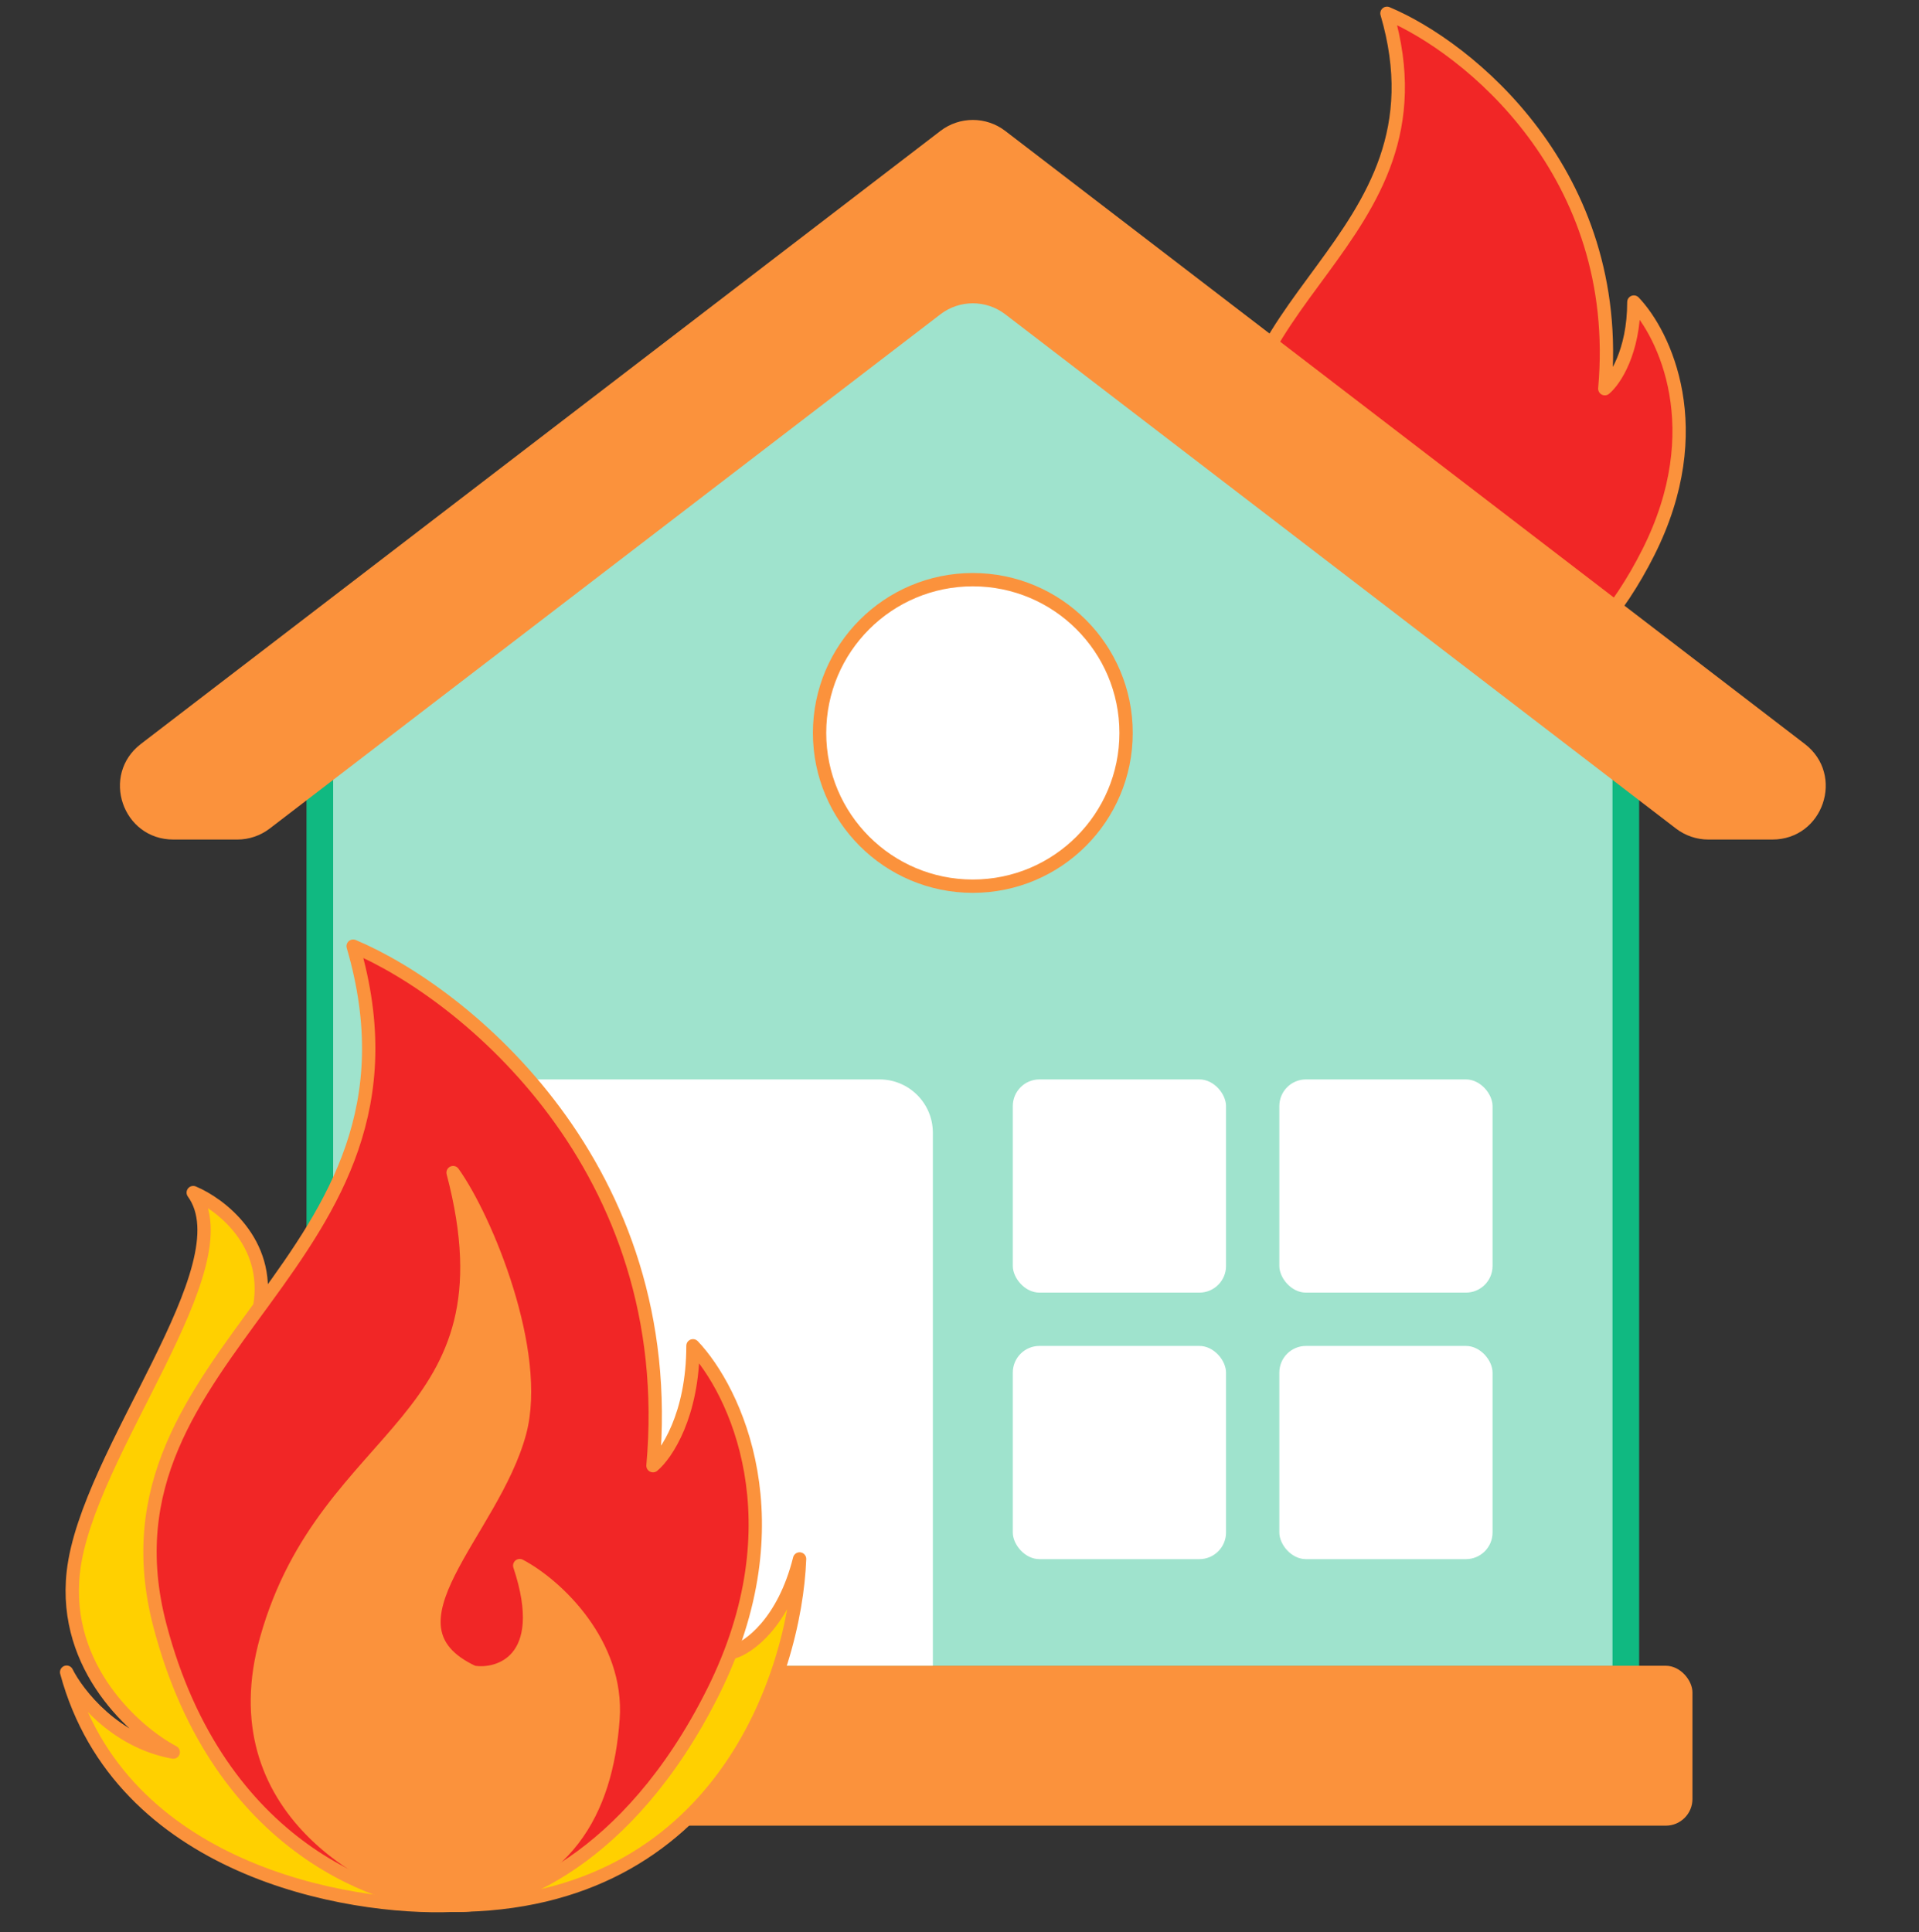 <svg viewBox="0 0 144 145" fill="none" xmlns="http://www.w3.org/2000/svg">
<rect x="0" y="0" width="144" height="145" fill="#333333" stroke="none"/>
<path d="M93.541 37.833C96.738 49.967 105.771 53 109.888 53C112.552 53 119.043 50.689 123.693 41.444C128.342 32.2 124.903 25.074 122.603 22.667C122.603 26.422 121.15 28.565 120.423 29.167C121.876 12.989 110.131 3.528 104.076 1C109.162 18.333 89.545 22.667 93.541 37.833Z" fill="#F12626" stroke="#FB923C" stroke-linejoin="round"/>
<path d="M24.39 57.208L24 57.508V58V125V126H25H121H122V125V58V57.508L121.611 57.208L73.611 20.208L73 19.737L72.389 20.208L24.39 57.208Z" fill="#9FE3CD" stroke="#10B981" stroke-width="2"/>
<rect x="19" y="125" width="108" height="12" rx="2" fill="#FB923C"/>
<path fill-rule="evenodd" clip-rule="evenodd" d="M125.762 62.174C126.46 62.71 127.316 63 128.196 63H132.994C136.817 63 138.462 58.151 135.428 55.825L75.435 9.826C73.999 8.725 72.003 8.725 70.567 9.826L10.574 55.825C7.54 58.151 9.185 63 13.008 63H17.806C18.686 63 19.542 62.71 20.24 62.174L70.567 23.586C72.003 22.485 73.999 22.485 75.435 23.586L125.762 62.174Z" fill="#FB923C"/>
<path d="M34 85C34 82.791 35.791 81 38 81H66C68.209 81 70 82.791 70 85V125H34V85Z" fill="white"/>
<rect x="96" y="81" width="16" height="16" rx="2" fill="white"/>
<rect x="96" y="101" width="16" height="16" rx="2" fill="white"/>
<rect x="76" y="81" width="16" height="16" rx="2" fill="white"/>
<rect x="76" y="101" width="16" height="16" rx="2" fill="white"/>
<circle cx="73" cy="55" r="11.5" fill="white" stroke="#FB923C"/>
<path d="M5 125.482C9 140.277 26 143.31 34 142.976C54 142.976 59.667 125.649 60 116.985C58.8 121.783 56.167 123.65 55 123.983L19.5 97.991C20.3 93.193 16.5 90.327 14.5 89.494C18.5 94.992 6.5 108.988 5.5 117.985C4.7 125.182 10.167 129.981 13 131.48C8.6 130.681 5.833 127.148 5 125.482Z" fill="#FFD000" stroke="#FB923C" stroke-linejoin="round"/>
<path d="M12 121.983C16.4 138.778 28.833 142.976 34.5 142.976C38.166 142.976 47.1 139.777 53.5 126.981C59.9 114.186 55.167 104.322 52 100.99C52 106.188 50 109.154 49 109.987C51 87.594 34.834 74.499 26.5 71C33.5 94.992 6.5 100.99 12 121.983Z" fill="#F12626" stroke="#FB923C" stroke-linejoin="round"/>
<path d="M20 122.983C16.4 135.778 27.833 141.81 34 142.976C42.5 141.476 45.5 135.978 46 128.981C46.4 123.382 41.833 118.984 39 117.484C41.4 124.682 37.333 125.815 35.5 125.482C28 121.983 37 114.985 39 107.488C40.6 101.49 36.5 91.493 34 87.994C39 106.988 24.5 106.988 20 122.983Z" fill="#FB923C" stroke="#FB923C" stroke-linejoin="round"/>
</svg>
